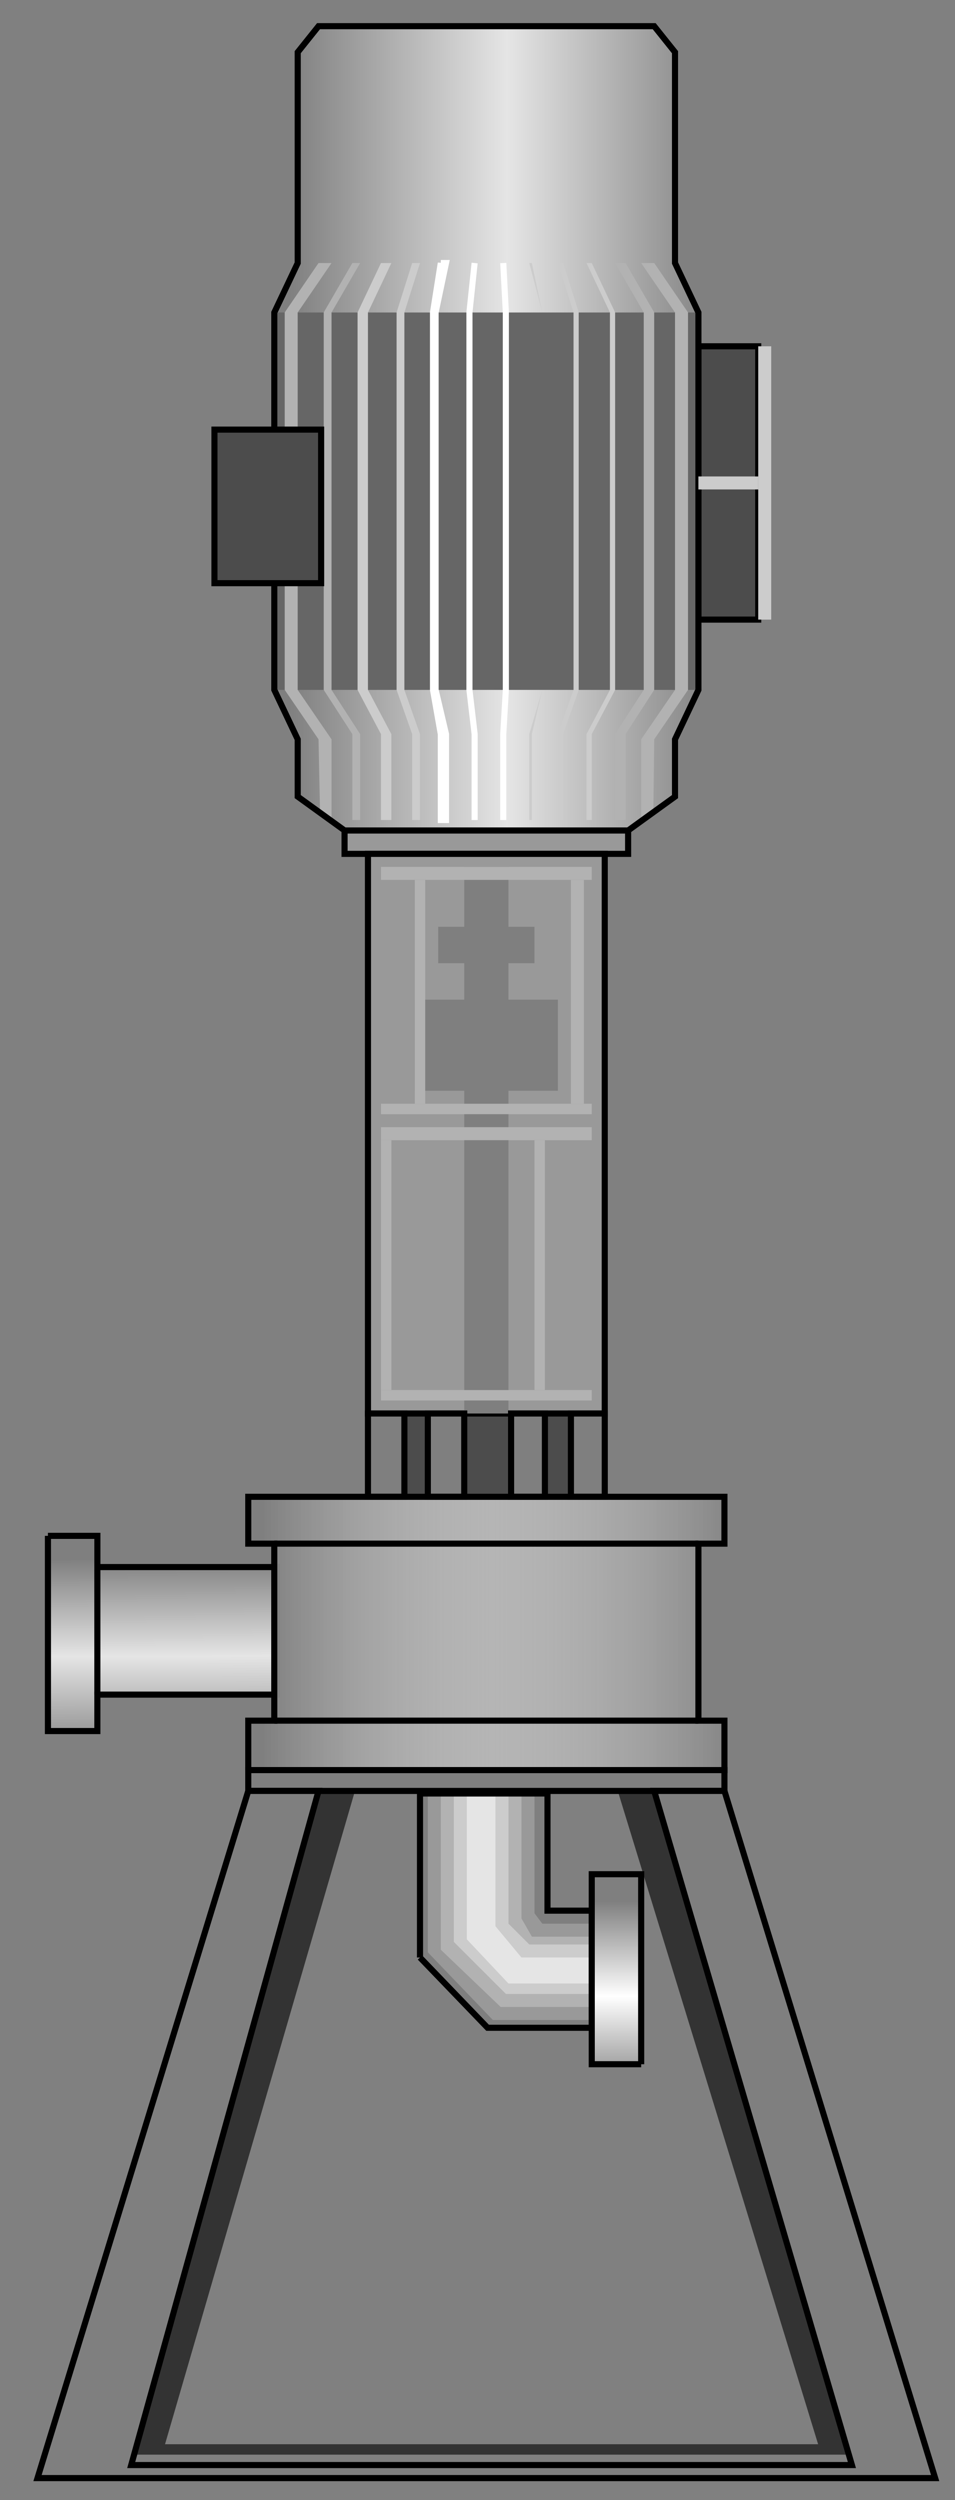 <?xml version="1.0" encoding="utf-8"?>
<!-- Generator: Adobe Illustrator 16.0.0, SVG Export Plug-In . SVG Version: 6.00 Build 0)  -->
<!DOCTYPE svg PUBLIC "-//W3C//DTD SVG 1.1//EN" "http://www.w3.org/Graphics/SVG/1.1/DTD/svg11.dtd">
<svg version="1.1"
	 id="svg2" sodipodi:docname="Pumps1097.svg" inkscape:version="0.48.3.1 r9886" xmlns:dc="http://purl.org/dc/elements/1.1/" xmlns:cc="http://creativecommons.org/ns#" xmlns:rdf="http://www.w3.org/1999/02/22-rdf-syntax-ns#" xmlns:svg="http://www.w3.org/2000/svg" xmlns:sodipodi="http://sodipodi.sourceforge.net/DTD/sodipodi-0.dtd" xmlns:inkscape="http://www.inkscape.org/namespaces/inkscape"
	 xmlns="http://www.w3.org/2000/svg" xmlns:xlink="http://www.w3.org/1999/xlink" x="0px" y="0px" width="39.167px"
	 height="102.5px" viewBox="1.449 1.918 39.167 102.5" enable-background="new 1.449 1.918 39.167 102.5" xml:space="preserve">
<rect x="1.449" y="1.918" width="39.167" height="102.5" fill="#808080" stroke="none"/>
<sodipodi:namedview  id="namedview144" inkscape:current-layer="svg2" inkscape:window-y="-8" inkscape:window-x="-8" inkscape:window-height="848" inkscape:window-width="1440" inkscape:pageshadow="2" inkscape:pageopacity="0" bordercolor="#666666" pagecolor="#ffffff" inkscape:cy="76.725691" inkscape:cx="-25.750403" guidetolerance="10" gridtolerance="10" inkscape:zoom="3.5454598" objecttolerance="10" showgrid="false" borderopacity="1" inkscape:window-maximized="1">
	</sodipodi:namedview>
<path id="path4" fill="#4C4C4C" stroke="#000000" stroke-width="0.25" d="M30.092,16.115h2.454v11.205h-2.454V16.115z"/>
<path id="path6" fill="#7F7F7F" d="M18.674,82.17v-6.724h5.229v4.803h1.813v4.802h-4.269L18.674,82.17z"/>
<path id="path10" fill="#999999" d="M18.995,81.956V75.34h4.375v5.016l0.32,0.427h2.027v3.948h-4.055L18.995,81.956z"/>
<path id="path14" fill="#B2B2B2" d="M19.528,81.85v-6.51h3.308v5.229l0.428,0.747h2.454v2.882h-3.735L19.528,81.85z"/>
<path id="path18" fill="#CCCCCC" d="M20.062,81.53V75.34h2.241v5.442l0.854,0.854h2.562v2.027h-3.521L20.062,81.53z"/>
<path id="path22" fill="#E5E5E5" d="M20.595,81.423v-5.977h1.174v5.442l1.066,1.281h2.882v1.066h-3.415L20.595,81.423z"/>
<linearGradient id="path36_1_" gradientUnits="userSpaceOnUse" x1="2374.955" y1="-3597.868" x2="2375.243" y2="-3674.497" gradientTransform="matrix(0.107 0 0 -0.107 -245.34 -319.153)">
	<stop  offset="0" style="stop-color:#7F7F7F"/>
	<stop  offset="0.488" style="stop-color:#E5E5E5"/>
	<stop  offset="1" style="stop-color:#7F7F7F"/>
</linearGradient>
<path id="path36" fill="url(#path36_1_)" stroke="#000000" stroke-width="0.25" d="M3.415,64.883h2.028v1.28h7.363v5.229H5.442
	v1.494H3.415V64.883"/>
<path id="path38" fill="#333333" d="M13.125,75.34l-8.75,27.211h34.041l-8.75-27.211h-2.881l8.217,26.784H8.217l7.79-26.784H13.125z
	"/>
<path id="path40" fill="#4C4C4C" d="M16.54,59.867h9.711v3.414H16.54V59.867z"/>
<path id="path42" fill="#999999" stroke="#000000" stroke-width="0.25" d="M15.58,36.924H27.21v-0.96H15.58V36.924z"/>
<path id="path44" fill="#999999" stroke="#000000" stroke-width="0.25" d="M16.54,36.924h9.711v22.943H16.54V36.924z"/>
<linearGradient id="path46_1_" gradientUnits="userSpaceOnUse" x1="2416.999" y1="-3173.351" x2="2581.867" y2="-3173.351" gradientTransform="matrix(0.107 0 0 -0.107 -245.34 -319.153)">
	<stop  offset="0" style="stop-color:#7F7F7F"/>
	<stop  offset="0.509" style="stop-color:#E5E5E5"/>
	<stop  offset="1" style="stop-color:#7F7F7F"/>
</linearGradient>
<path id="path46" fill="url(#path46_1_)" d="M15.58,35.964l-1.921-1.388v-2.348l-0.96-2.027V14.729l0.96-2.027V4.058l0.854-1.067
	h13.766l0.854,1.067v8.644l0.96,2.027v15.473l-0.96,2.027v2.348l-1.922,1.388H15.58z"/>
<path id="path48" fill="#666666" d="M12.699,30.201V14.729h17.394v15.473H12.699z"/>
<path id="path50" fill="#CCCCCC" d="M25.717,12.701l0.96,2.027v15.473l-0.96,1.814v3.521h-0.214v-3.521l0.961-1.814V14.729
	l-0.961-2.027H25.717z"/>
<path id="path52" fill="#CCCCCC" d="M24.543,12.701l0.64,2.027v15.473l-0.64,1.814v3.521H24.33v-3.521l0.641-1.814V14.729
	l-0.641-2.027H24.543z"/>
<path id="path54" fill="#CCCCCC" d="M23.263,12.701l0.427,2.027v15.473l-0.427,1.814v3.521h-0.107v-3.521l0.534-1.814V14.729
	l-0.534-2.027H23.263z"/>
<path id="path56" fill="#CCCCCC" d="M18.354,12.701l-0.64,2.027v15.473l0.64,1.814v3.521h0.32v-3.521l-0.64-1.814V14.729l0.64-2.027
	H18.354z"/>
<path id="path58" fill="#CCCCCC" d="M17.074,12.701l-0.96,2.027v15.473l0.96,1.814v3.521H17.5v-3.521l-0.96-1.814V14.729l0.96-2.027
	H17.074z"/>
<linearGradient id="path60_1_" gradientUnits="userSpaceOnUse" x1="2505.127" y1="-3216.853" x2="2508.116" y2="-3216.853" gradientTransform="matrix(0.107 0 0 -0.107 -245.34 -319.153)">
	<stop  offset="0" style="stop-color:#FFFFFF"/>
	<stop  offset="1" style="stop-color:#FFFFFF;stop-opacity:0"/>
</linearGradient>
<path id="path60" fill="url(#path60_1_)" stroke="#FFFFFF" stroke-width="0.25" d="M22.089,12.701l0.106,2.027v15.473l-0.106,1.814
	v3.521v-3.521l0.106-1.814V14.729L22.089,12.701z"/>
<path id="path62" fill="#FFFFFF" stroke="#FFFFFF" stroke-width="0.25" d="M20.915,12.701l-0.213,2.027v15.473l0.213,1.814v3.521
	v-3.521l-0.213-1.814V14.729L20.915,12.701z"/>
<path id="path64" fill="#FFFFFF" stroke="#FFFFFF" stroke-width="0.25" d="M19.528,12.701l-0.32,2.027v15.473l0.32,1.814v3.521
	h0.213v-3.521l-0.427-1.814V14.729l0.427-2.027H19.528z"/>
<path id="path66" inkscape:connector-curvature="0" sodipodi:nodetypes="ccccccccccc" fill="#B2B2B2" d="M28.279,12.701l1.387,2.027
	v15.473l-1.387,2.027l-0.035,3.021l-0.499,0.395v-3.415l1.388-2.027V14.729l-1.388-2.027H28.279z"/>
<path id="path68" fill="#B2B2B2" d="M27.105,12.701l1.174,2.027v15.473l-1.174,1.814v3.521h-0.428v-3.521l1.174-1.814V14.729
	l-1.174-2.027H27.105z"/>
<path id="path70" inkscape:connector-curvature="0" sodipodi:nodetypes="ccccccccccc" fill="#B2B2B2" d="M14.513,12.701
	l-1.387,2.027v15.473l1.387,2.027l0.063,3.056l0.47,0.359v-3.415l-1.388-2.027V14.729l1.388-2.027H14.513z"/>
<path id="path72" fill="#B2B2B2" d="M15.9,12.701l-1.174,2.027v15.473l1.174,1.814v3.521h0.32v-3.521l-1.174-1.814V14.729
	l1.174-2.027H15.9z"/>
<path id="path82" fill="none" stroke="#000000" stroke-width="0.25" d="M15.58,35.964l-1.921-1.388v-2.348l-0.96-2.027V14.729
	l0.96-2.027V4.058l0.854-1.067h13.766l0.854,1.067v8.644l0.96,2.027v15.473l-0.96,2.027v2.348l-1.922,1.388H15.58"/>
<path id="path84" fill="#7F7F7F" d="M20.488,59.867V46.635h-2.027v-3.734h2.027v-1.494h-1.067v-1.494h1.067v-2.454h1.814v2.454
	h1.067v1.494h-1.067v1.494h2.027v3.734h-2.027v13.232H20.488z"/>
<path id="path86" fill="#B2B2B2" d="M17.074,47.168h8.644v0.428h-8.644V47.168z"/>
<path id="path88" fill="#B2B2B2" d="M17.074,48.129h8.644v0.533h-8.644V48.129z"/>
<path id="path90" fill="#B2B2B2" d="M17.074,58.906h8.644v0.427h-8.644V58.906z"/>
<path id="path92" fill="#B2B2B2" d="M17.074,37.458h8.644v0.533h-8.644V37.458z"/>
<path id="path94" fill="#B2B2B2" d="M18.461,47.168v-9.177h0.427v9.177H18.461z"/>
<path id="path96" fill="#B2B2B2" d="M24.864,47.168v-9.177h0.533v9.177H24.864z"/>
<path id="path98" fill="#B2B2B2" d="M23.37,58.906V48.662h0.427v10.244H23.37z"/>
<path id="path100" fill="#B2B2B2" d="M17.074,48.662H17.5v10.244h-0.427V48.662z"/>
<path id="path102" fill="#7F7F7F" stroke="#000000" stroke-width="0.25" d="M24.864,59.867h1.388v3.414h-1.388V59.867z"/>
<path id="path104" fill="#7F7F7F" stroke="#000000" stroke-width="0.25" d="M22.41,59.867h1.387v3.414H22.41V59.867z"/>
<path id="path106" fill="#7F7F7F" stroke="#000000" stroke-width="0.25" d="M18.995,59.867h1.494v3.414h-1.494V59.867z"/>
<path id="path108" fill="#7F7F7F" stroke="#000000" stroke-width="0.25" d="M16.54,59.867h1.494v3.414H16.54V59.867z"/>
<linearGradient id="path122_1_" gradientUnits="userSpaceOnUse" x1="2407.121" y1="-3636.349" x2="2592.121" y2="-3636.349" gradientTransform="matrix(0.107 0 0 -0.107 -245.34 -319.153)">
	<stop  offset="0" style="stop-color:#7F7F7F"/>
	<stop  offset="0.475" style="stop-color:#E5E5E5;stop-opacity:0.522"/>
	<stop  offset="1" style="stop-color:#7F7F7F"/>
</linearGradient>
<path id="path122" fill="url(#path122_1_)" stroke="#000000" stroke-width="0.25" d="M11.631,74.487v-2.027h1.067v-7.257h-1.067
	v-1.921H31.16v1.921h-1.067v7.257h1.067v2.027H11.631"/>
<path id="path124" fill="#7F7F7F" stroke="#000000" stroke-width="0.25" d="M11.631,74.487H31.16v0.854H11.631V74.487z"/>
<path id="path126" fill="#7F7F7F" stroke="#000000" stroke-width="0.25" d="M11.631,75.34l-8.644,28.172h36.815L31.16,75.34h-2.881
	l8.109,27.638H6.83l7.683-27.638H11.631z"/>
<path id="path128" fill="none" stroke="#000000" stroke-width="0.25" d="M12.699,65.202h17.394"/>
<path id="path130" fill="none" stroke="#000000" stroke-width="0.25" d="M30.092,72.459H12.699"/>
<path id="path132" fill="none" stroke="#000000" stroke-width="0.25" d="M5.442,71.392V66.27"/>
<linearGradient id="path134_1_" gradientUnits="userSpaceOnUse" x1="2549.62" y1="-3802.546" x2="2549.62" y2="-3729.095" gradientTransform="matrix(0.107 0 0 -0.107 -245.34 -319.153)">
	<stop  offset="0" style="stop-color:#7F7F7F"/>
	<stop  offset="0.504" style="stop-color:#FFFFFF"/>
	<stop  offset="1" style="stop-color:#7F7F7F"/>
</linearGradient>
<path id="path134" fill="url(#path134_1_)" stroke="#000000" stroke-width="0.25" d="M27.745,86.545h-2.027v-7.79h2.027V86.545"/>
<path id="path136" fill="none" stroke="#000000" stroke-width="0.25" d="M18.674,82.17v-6.724h5.229v4.803h1.813v4.802h-4.269
	L18.674,82.17"/>
<path id="path138" fill="#CCCCCC" d="M30.092,21.451h2.454v0.533h-2.454V21.451z"/>
<path id="path140" fill="#CCCCCC" d="M32.546,16.115h0.533v11.205h-0.533V16.115z"/>
<path id="path142" fill="#4C4C4C" stroke="#000000" stroke-width="0.25" d="M10.244,19.531h4.375v6.296h-4.375V19.531z"/>
</svg>
